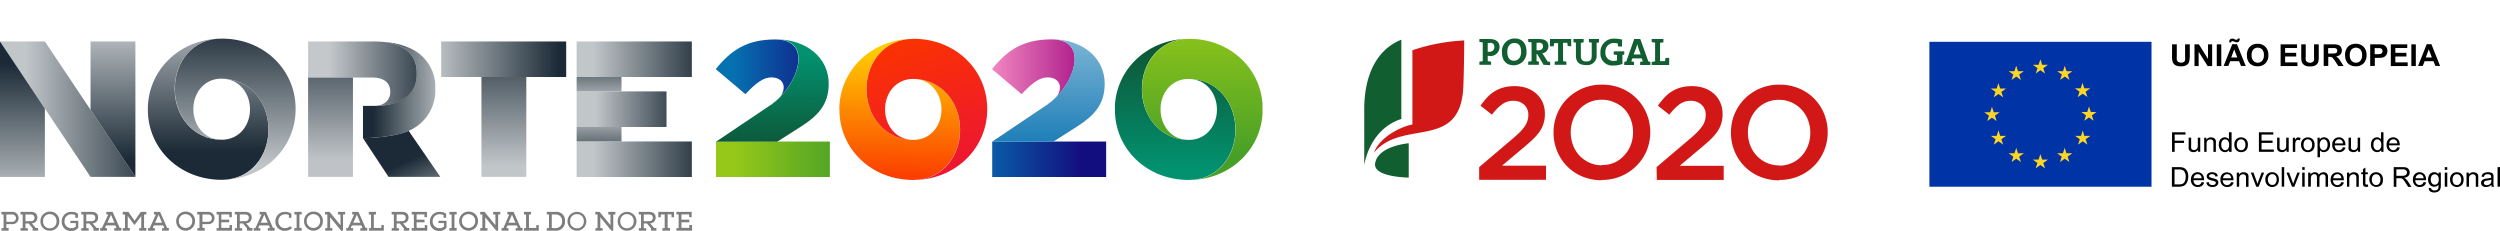 <svg xmlns="http://www.w3.org/2000/svg" xmlns:xlink="http://www.w3.org/1999/xlink" width="531.01" height="49.05" viewBox="0 0 531.01 49.05"><defs><style>.a{fill:none;}.b{fill:#0033a5;}.c{fill:#ffd625;}.d{fill-rule:evenodd;}.e{fill:#d21717;}.f{fill:#115f31;}.g{clip-path:url(#a);}.h{fill:url(#b);}.i{clip-path:url(#c);}.j{fill:url(#d);}.k{clip-path:url(#e);}.l{fill:url(#f);}.m{clip-path:url(#g);}.n{fill:url(#h);}.o{clip-path:url(#i);}.p{fill:url(#j);}.q{clip-path:url(#k);}.r{fill:url(#l);}.s{clip-path:url(#m);}.t{fill:url(#n);}.u{clip-path:url(#o);}.v{fill:url(#p);}.w{clip-path:url(#q);}.x{fill:url(#r);}.y{clip-path:url(#s);}.z{fill:url(#t);}.aa{clip-path:url(#u);}.ab{fill:url(#v);}.ac{clip-path:url(#w);}.ad{fill:url(#x);}.ae{clip-path:url(#y);}.af{fill:url(#z);}.ag{clip-path:url(#aa);}.ah{fill:url(#ab);}.ai{clip-path:url(#ac);}.aj{fill:url(#ad);}.ak{clip-path:url(#ae);}.al{fill:url(#af);}.am{clip-path:url(#ag);}.an{fill:url(#ah);}.ao{clip-path:url(#ai);}.ap{fill:url(#aj);}.aq{clip-path:url(#ak);}.ar{fill:url(#al);}.as{clip-path:url(#am);}.at{fill:url(#an);}.au{clip-path:url(#ao);}.av{fill:url(#ap);}.aw{clip-path:url(#aq);}.ax{fill:url(#ar);}.ay{clip-path:url(#as);}.az{fill:url(#at);}.ba{clip-path:url(#au);}.bb{fill:url(#av);}.bc{clip-path:url(#aw);}.bd{fill:url(#ax);}.be{clip-path:url(#ay);}.bf{fill:url(#az);}.bg{fill:#7d7d7d;}</style><clipPath id="a"><path class="a" d="M222.63,22.09A9.65,9.65,0,0,0,224,21a12.83,12.83,0,0,1-1.35,1.11m-11.94-7.43L217,20c2.38-2.54,3.9-3.56,5.54-3.56s2.59.9,2.59,2.13A3.38,3.38,0,0,1,224,21c4.73-4.48,6.82-12.64-.61-12.64-6,0-9.36,2.21-12.68,6.32"/></clipPath><linearGradient id="b" x1="1168.9" y1="-878.67" x2="1169.67" y2="-878.67" gradientTransform="matrix(25.7, 0, 0, -25.7, -29830.02, -22567.01)" gradientUnits="userSpaceOnUse"><stop offset="0" stop-color="#f288c1"/><stop offset="1" stop-color="#aa1788"/></linearGradient><clipPath id="c"><rect class="a" x="210.75" y="30.06" width="24.2" height="7.54"/></clipPath><linearGradient id="d" x1="1179.11" y1="-868.98" x2="1179.88" y2="-868.98" gradientTransform="matrix(31.35, 0, 0, -31.35, -36759.61, -27212.6)" gradientUnits="userSpaceOnUse"><stop offset="0" stop-color="#0671b0"/><stop offset="1" stop-color="#130e80"/></linearGradient><clipPath id="e"><path class="a" d="M222.63,22.09l-11.9,8,13,0,5.13-3.27c3.45-2.22,5.78-4.6,5.78-9v-.08c0-5.46-4.71-9.4-11.28-9.4,8.11,0,4.89,9.7-.74,13.75"/></clipPath><linearGradient id="f" x1="1189.72" y1="-787.26" x2="1190.49" y2="-787.26" gradientTransform="matrix(0, -37.73, -37.73, 0, -29479.66, 44923.91)" gradientUnits="userSpaceOnUse"><stop offset="0" stop-color="#0671b0"/><stop offset="1" stop-color="#83b8d7"/></linearGradient><clipPath id="g"><path class="a" d="M164,22.09A9.8,9.8,0,0,0,165.31,21,13.14,13.14,0,0,1,164,22.09M152,14.66,158.33,20c2.38-2.54,3.9-3.56,5.54-3.56s2.59.9,2.59,2.13A3.35,3.35,0,0,1,165.31,21c4.73-4.48,6.81-12.62-.62-12.62-6,0-9.36,2.21-12.68,6.32"/></clipPath><linearGradient id="h" x1="1173.11" y1="-875.31" x2="1173.89" y2="-875.31" gradientTransform="matrix(27.45, 0, 0, -27.45, -32046.23, -24011.23)" xlink:href="#d"/><clipPath id="i"><rect class="a" x="152.08" y="30.06" width="24.19" height="7.54"/></clipPath><linearGradient id="j" x1="1179.65" y1="-868.99" x2="1180.42" y2="-868.99" gradientTransform="matrix(31.35, 0, 0, -31.35, -36826.07, -27206.14)" gradientUnits="userSpaceOnUse"><stop offset="0" stop-color="#95c819"/><stop offset="1" stop-color="#479f27"/></linearGradient><clipPath id="k"><path class="a" d="M193.91,16.75h0ZM178.3,23.24v.08c0,8.33,6.78,14.9,15.64,14.9h.11c6,0,9.85-5,9.85-10.6v-.14c0-5.59-3.82-10.66-9.86-10.73,3.64.06,5.93,3.11,5.93,6.49v.08c0,3.36-2.29,6.39-5.94,6.4-6.1,0-10-5.1-10-10.73v-.13c0-5.45,3.64-10.39,9.47-10.59-8.62.24-15.23,6.79-15.23,15m15.61-15h0Z"/></clipPath><linearGradient id="l" x1="1261.97" y1="-864.04" x2="1262.74" y2="-864.04" gradientTransform="matrix(-37.63, 0, 0, 37.63, 47691.22, 32535.63)" gradientUnits="userSpaceOnUse"><stop offset="0" stop-color="#fc0"/><stop offset="1" stop-color="#fb3300"/></linearGradient><clipPath id="m"><path class="a" d="M193.94,38.22h0m.08-8.5h0m-.11-21.46c-6,0-9.85,5-9.85,10.6V19c0,5.6,3.82,10.66,9.86,10.73-3.64-.06-5.93-3.11-5.93-6.48v-.08c0-3.36,2.29-6.4,5.94-6.41,6.1,0,10,5.1,10,10.73v.14c0,5.45-3.64,10.38-9.46,10.59,8.62-.24,15.22-6.8,15.22-15v-.08c0-8.33-6.78-14.9-15.64-14.9Z"/></clipPath><linearGradient id="n" x1="1204.96" y1="-777.06" x2="1205.73" y2="-777.06" gradientTransform="matrix(0, -37.43, -37.43, 0, -28885.79, 45137.25)" gradientUnits="userSpaceOnUse"><stop offset="0" stop-color="#ee172f"/><stop offset="1" stop-color="#fb3300"/></linearGradient><clipPath id="o"><path class="a" d="M252.42,16.75h0Zm-15.61,6.49v.08c0,8.33,6.77,14.9,15.64,14.9h.11c6,0,9.84-5,9.84-10.6v-.14c0-5.59-3.81-10.65-9.84-10.73,3.62.06,5.92,3.11,5.92,6.49v.08c0,3.36-2.29,6.39-5.94,6.4-6.11,0-10-5.1-10-10.73v-.13c0-5.45,3.64-10.38,9.45-10.59-8.61.24-15.21,6.8-15.21,15m15.61-15h0Z"/></clipPath><linearGradient id="p" x1="1189.63" y1="-786.95" x2="1190.4" y2="-786.95" gradientTransform="matrix(0, -37.63, -37.63, 0, -29362.07, 44801.86)" gradientUnits="userSpaceOnUse"><stop offset="0" stop-color="#029270"/><stop offset="1" stop-color="#0e5031"/></linearGradient><clipPath id="q"><path class="a" d="M252.44,38.22h0m.09-8.5h0m-.11-21.46c-6,0-9.85,5-9.85,10.6V19c0,5.6,3.82,10.66,9.86,10.73-3.64,0-5.93-3.11-5.93-6.48v-.08c0-3.36,2.29-6.4,5.93-6.41,6.11,0,10,5.1,10,10.73v.14c0,5.44-3.63,10.37-9.44,10.59,8.61-.25,15.21-6.8,15.21-15v-.08c0-8.33-6.78-14.9-15.64-14.9Z"/></clipPath><linearGradient id="r" x1="1259.65" y1="-862.81" x2="1260.42" y2="-862.81" gradientTransform="matrix(0, 39.76, 39.76, 0, 34564.43, -50080.8)" xlink:href="#j"/><clipPath id="s"><path class="a" d="M164,22.09l-11.9,8,13,0,5.13-3.27c3.45-2.22,5.79-4.6,5.79-9v-.08c0-5.46-4.72-9.4-11.29-9.4,8.11,0,4.89,9.7-.74,13.75"/></clipPath><linearGradient id="t" x1="1272.31" y1="-877.25" x2="1273.08" y2="-877.25" gradientTransform="matrix(0, 28.47, 28.47, 0, 25141.83, -36210.96)" xlink:href="#p"/><clipPath id="u"><rect class="a" x="122.48" y="8.81" width="24.47" height="7.55"/></clipPath><linearGradient id="v" x1="1180.45" y1="-868.7" x2="1181.22" y2="-868.7" gradientTransform="matrix(31.71, 0, 0, -31.71, -37306.03, -27531.29)" gradientUnits="userSpaceOnUse"><stop offset="0" stop-color="#c1c6c9"/><stop offset="1" stop-color="#1b2a36"/></linearGradient><clipPath id="w"><rect class="a" x="93.7" y="8.81" width="26.56" height="7.55"/></clipPath><linearGradient id="x" x1="1184.24" y1="-865.34" x2="1185.01" y2="-865.34" gradientTransform="matrix(34.41, 0, 0, -34.41, -40657.19, -29764.61)" xlink:href="#v"/><clipPath id="y"><rect class="a" x="122.48" y="19.42" width="19.09" height="7.55"/></clipPath><linearGradient id="z" x1="1167.75" y1="-880.63" x2="1168.53" y2="-880.63" gradientTransform="matrix(24.74, 0, 0, -24.74, -28763.47, -21760.42)" xlink:href="#v"/><clipPath id="aa"><path class="a" d="M88.52,15.5v.19c0,4.31-3.39,6.8-9,6.8H77.1v6.86s6.32-.06,9.7-1.56A9.3,9.3,0,0,0,92.47,19v-.08a9,9,0,0,0-2.63-6.82c-1.83-1.83-4.68-3-9-3.26,4.71.32,7.69,2.51,7.69,6.66m-9-6.69c.46,0,.91,0,1.34,0q-.58,0-1.2,0Z"/></clipPath><linearGradient id="ab" x1="1154.43" y1="-893.97" x2="1155.2" y2="-893.97" gradientTransform="matrix(19.91, 0, 0, -19.91, -22905.43, -17778.2)" gradientUnits="userSpaceOnUse"><stop offset="0" stop-color="#1b2a36"/><stop offset="1" stop-color="#c1c6c9"/></linearGradient><clipPath id="ac"><path class="a" d="M77.1,29.35l5.43,8.22h11L86.8,27.79c-3.38,1.5-9.7,1.56-9.7,1.56"/></clipPath><linearGradient id="ad" x1="1260.15" y1="-926.49" x2="1260.92" y2="-926.49" gradientTransform="matrix(0, 18.41, 18.41, 0, 17137.37, -23165.02)" xlink:href="#ab"/><clipPath id="ae"><polygon class="a" points="0 8.81 19.23 37.57 28.76 37.57 9.53 8.81 0 8.81"/></clipPath><linearGradient id="af" x1="1188.14" y1="-862.23" x2="1188.91" y2="-862.23" gradientTransform="matrix(37.27, 0, 0, -37.27, -44276.76, -32108.4)" xlink:href="#v"/><clipPath id="ag"><path class="a" d="M47,16.7h0ZM31.4,23.19v.08c0,8.34,6.78,14.92,15.66,14.92h.1c6.06,0,9.86-5,9.86-10.61v-.14c0-5.6-3.81-10.66-9.86-10.74,3.64.06,5.94,3.11,5.94,6.49v.08c0,3.37-2.3,6.41-6,6.41-6.11,0-10-5.1-10-10.74V18.8c0-5.45,3.64-10.37,9.45-10.59C38,8.46,31.4,15,31.4,23.19M47,8.2h0Z"/></clipPath><linearGradient id="ah" x1="1189.66" y1="-788.6" x2="1190.44" y2="-788.6" gradientTransform="matrix(0, -37.67, -37.67, 0, -29658.32, 44846.47)" gradientUnits="userSpaceOnUse"><stop offset="0" stop-color="#1b2a36"/><stop offset="1" stop-color="#bfc3c7"/></linearGradient><clipPath id="ai"><path class="a" d="M47.06,38.19h0m.08-8.51h0M47,8.2c-6.05,0-9.86,5-9.86,10.6v.14c0,5.61,3.82,10.68,9.87,10.74-3.64-.05-5.94-3.11-5.94-6.49v-.08c0-3.36,2.3-6.4,5.94-6.41,6.12,0,10,5.1,10,10.74v.14C57,33,53.38,38,47.54,38.18c8.64-.24,15.25-6.8,15.25-15v-.08C62.79,14.77,56,8.2,47.14,8.2Z"/></clipPath><linearGradient id="aj" x1="1259.62" y1="-861.25" x2="1260.39" y2="-861.25" gradientTransform="matrix(0, 39.8, 39.8, 0, 34330.08, -50128.05)" xlink:href="#ab"/><clipPath id="ak"><path class="a" d="M65.44,8.81v7.66h13.8c2.22,0,3.66,1.1,3.66,3v.08c0,1.77-1.4,3-3.7,3h.33c5.6,0,9-2.49,9-6.8V15.5c0-4.5-3.5-6.69-8.89-6.69Z"/></clipPath><linearGradient id="al" x1="1272.94" y1="-780.55" x2="1273.71" y2="-780.55" gradientTransform="matrix(-29.9, 0, 0, 29.9, 38153.59, 23355.98)" gradientUnits="userSpaceOnUse"><stop offset="0" stop-color="#1b2a36"/><stop offset="1" stop-color="#c4c8cb"/></linearGradient><clipPath id="am"><rect class="a" x="122.48" y="30.05" width="24.47" height="7.55"/></clipPath><linearGradient id="an" x1="1180.45" y1="-868.5" x2="1181.22" y2="-868.5" gradientTransform="matrix(31.71, 0, 0, -31.71, -37306.03, -27503.76)" xlink:href="#v"/><clipPath id="ao"><polygon class="a" points="0 8.82 0 37.58 9.53 37.58 9.53 23.07 0.01 8.82 0 8.82"/></clipPath><linearGradient id="ap" x1="1262.8" y1="-864.19" x2="1263.58" y2="-864.19" gradientTransform="matrix(0, 36.4, 36.4, 0, 31458.39, -45952.61)" xlink:href="#ab"/><clipPath id="aq"><polygon class="a" points="19.23 8.81 19.23 23.32 28.76 37.57 28.76 8.81 19.23 8.81"/></clipPath><linearGradient id="ar" x1="1262.39" y1="-863.91" x2="1263.16" y2="-863.91" gradientTransform="matrix(0, 36.81, 36.81, 0, 31826.74, -46463.08)" xlink:href="#v"/><clipPath id="as"><rect class="a" x="65.44" y="16.47" width="9.53" height="21.1"/></clipPath><linearGradient id="at" x1="1262.35" y1="-864.25" x2="1263.13" y2="-864.25" gradientTransform="matrix(0, 36.84, 36.84, 0, 31911.63, -46499.74)" xlink:href="#ah"/><clipPath id="au"><rect class="a" x="102.26" y="16.36" width="9.53" height="21.21"/></clipPath><linearGradient id="av" x1="1262.17" y1="-864.35" x2="1262.94" y2="-864.35" gradientTransform="matrix(0, 37.03, 37.03, 0, 32115.33, -46731.37)" xlink:href="#ab"/><clipPath id="aw"><rect class="a" x="122.48" y="16.36" width="9.53" height="3.06"/></clipPath><linearGradient id="ax" x1="1274.74" y1="-877.83" x2="1275.51" y2="-877.83" gradientTransform="matrix(0, 27.53, 27.53, 0, 24297.41, -35082.38)" gradientUnits="userSpaceOnUse"><stop offset="0" stop-color="#1b2a36"/><stop offset="0.01" stop-color="#1b2a36"/><stop offset="0.5" stop-color="#c1c6c9"/><stop offset="1" stop-color="#1b2a36"/></linearGradient><clipPath id="ay"><rect class="a" x="122.48" y="26.98" width="9.53" height="3.06"/></clipPath><linearGradient id="az" x1="1176.4" y1="-773.98" x2="1177.17" y2="-773.98" gradientTransform="matrix(0, -27.53, -27.53, 0, -21183.55, 32421.11)" xlink:href="#ax"/></defs><title>norte2020</title><rect class="b" x="409.81" y="8.88" width="47.18" height="30.78"/><path class="c" d="M441.32,20.62l.38-1.15-1-.71h1.25l.38-1.17.38,1.17H444l-1,.71.38,1.15-1-.71Zm4,3.17-1,.72.38,1.15-1-.72-1,.72.38-1.15-1-.72h1.25l.38-1.17.38,1.16Zm-2.62,5.07H444l-1,.71.38,1.15-1-.71-1,.71.38-1.15-1-.71h1.25l.38-1.17Zm-3.78,3.7h1.25l-1,.71.38,1.15-1-.71-1,.71.38-1.15-1-.71h1.24l.38-1.17Zm-5.14,1.34H435l-1,.71.38,1.15-1-.72-1,.72.38-1.15-1-.71H433l.38-1.17Zm-5.15-1.34h1.25l-1,.71.38,1.15-1-.71-1,.71.37-1.15-1-.71h1.25l.38-1.17Zm-3.78-3.7h1.25l-1,.71.38,1.15-1-.71-1,.71.38-1.15-1-.71h1.24l.38-1.17ZM423.09,25l-1,.71.38-1.15-1-.71h1.25l.38-1.17.38,1.17h1.25l-1,.71.37,1.15Zm1.38-7.35.38,1.16h1.25l-1,.71.38,1.15-1-.71-1,.71.38-1.15-1-.71h1.24Zm2.78-.67.38-1.15-1-.71h1.24l.38-1.17.38,1.17h1.25l-1,.71.38,1.15-1-.71Zm5.15-1.36.38-1.15-1-.71H433l.39-1.16.38,1.16H435l-1,.71.38,1.15-1-.71Zm6.16-1.67.38,1.17h1.25l-1,.71.38,1.15-1-.71-1,.71.38-1.15-1-.71h1.25Z"/><path class="d" d="M461.88,39.17h.91a2.2,2.2,0,0,0,.65-.08.92.92,0,0,0,.38-.21,1.2,1.2,0,0,0,.31-.53,2.36,2.36,0,0,0,.12-.8,1.93,1.93,0,0,0-.22-1,1,1,0,0,0-.53-.47,2.16,2.16,0,0,0-.73-.09h-.89Zm-.56.49V35.5h1.46a3.68,3.68,0,0,1,.76.06,1.56,1.56,0,0,1,.62.3,1.73,1.73,0,0,1,.5.71,3,3,0,0,1,0,1.83,1.86,1.86,0,0,1-.29.6,1.37,1.37,0,0,1-.38.38,1.47,1.47,0,0,1-.51.2,2.76,2.76,0,0,1-.68.08Z"/><path class="d" d="M465.93,37.86h1.71a1,1,0,0,0-.2-.57.81.81,0,0,0-.64-.29.85.85,0,0,0-.6.23A1,1,0,0,0,465.93,37.86Zm1.71.82.53.07a1.26,1.26,0,0,1-.47.72,1.49,1.49,0,0,1-.87.25,1.42,1.42,0,0,1-1.07-.41,1.57,1.57,0,0,1-.4-1.13,1.67,1.67,0,0,1,.4-1.18,1.37,1.37,0,0,1,1-.42,1.33,1.33,0,0,1,1,.41,1.61,1.61,0,0,1,.39,1.16v.13H465.9a1.16,1.16,0,0,0,.28.76.91.91,0,0,0,.65.26.76.76,0,0,0,.48-.15A.9.9,0,0,0,467.64,38.68Z"/><path class="d" d="M468.63,38.76l.52-.08a.63.63,0,0,0,.24.46.82.82,0,0,0,.55.16.89.89,0,0,0,.54-.14.45.45,0,0,0,.17-.34.31.31,0,0,0-.16-.27,2.68,2.68,0,0,0-.53-.17,4.37,4.37,0,0,1-.79-.25.73.73,0,0,1-.34-.28.8.8,0,0,1-.11-.4.82.82,0,0,1,.09-.38.86.86,0,0,1,.26-.28,1,1,0,0,1,.33-.15,1.63,1.63,0,0,1,.45-.06,2,2,0,0,1,.63.1.91.91,0,0,1,.41.28,1.28,1.28,0,0,1,.18.47l-.51.07a.59.59,0,0,0-.2-.37.75.75,0,0,0-.47-.13.89.89,0,0,0-.52.12.32.32,0,0,0-.15.27.27.27,0,0,0,.07.18.4.4,0,0,0,.19.13l.46.13a6.84,6.84,0,0,1,.77.24.68.68,0,0,1,.47.7.85.85,0,0,1-.15.48,1,1,0,0,1-.44.35,1.64,1.64,0,0,1-.65.12,1.47,1.47,0,0,1-.91-.24A1.17,1.17,0,0,1,468.63,38.76Z"/><path class="d" d="M472.19,37.86h1.71a1,1,0,0,0-.19-.57.83.83,0,0,0-.65-.29.86.86,0,0,0-.6.23A1,1,0,0,0,472.19,37.86Zm1.71.82.54.07a1.31,1.31,0,0,1-.47.72,1.5,1.5,0,0,1-.88.25,1.44,1.44,0,0,1-1.07-.41,1.57,1.57,0,0,1-.39-1.13A1.62,1.62,0,0,1,472,37a1.46,1.46,0,0,1,2,0,1.61,1.61,0,0,1,.39,1.16.72.72,0,0,1,0,.13h-2.29a1.17,1.17,0,0,0,.29.76.87.87,0,0,0,.64.26.81.81,0,0,0,.49-.15A1,1,0,0,0,473.9,38.68Z"/><path class="d" d="M475.1,39.66v-3h.47v.42a1.12,1.12,0,0,1,1-.49,1.25,1.25,0,0,1,.51.1.79.79,0,0,1,.35.26,1,1,0,0,1,.16.37,2.83,2.83,0,0,1,0,.5v1.85h-.53V37.83a1.37,1.37,0,0,0-.06-.47.56.56,0,0,0-.21-.25.69.69,0,0,0-.36-.09.86.86,0,0,0-.58.21,1,1,0,0,0-.24.78v1.65Z"/><path class="d" d="M479.24,39.66l-1.16-3h.56l.66,1.8c.07.19.13.4.19.6l.2-.57.68-1.83h.54l-1.17,3Z"/><path class="d" d="M481.7,38.15A1.29,1.29,0,0,0,482,39a.83.83,0,0,0,.65.28.81.81,0,0,0,.65-.29,1.27,1.27,0,0,0,.26-.87,1.23,1.23,0,0,0-.26-.85.85.85,0,0,0-.65-.28.83.83,0,0,0-.65.28A1.26,1.26,0,0,0,481.7,38.15Zm-.53,0a1.52,1.52,0,0,1,.47-1.23,1.44,1.44,0,0,1,1-.34,1.42,1.42,0,0,1,1,.41,1.51,1.51,0,0,1,.4,1.12,1.93,1.93,0,0,1-.18.91,1.3,1.3,0,0,1-.52.52,1.53,1.53,0,0,1-.74.18,1.42,1.42,0,0,1-1-.4A1.58,1.58,0,0,1,481.17,38.15Z"/><rect x="484.65" y="35.5" width="0.52" height="4.15"/><path class="d" d="M486.83,39.66l-1.17-3h.56l.66,1.8c.07.19.14.4.2.6,0-.15.11-.34.19-.57l.69-1.83h.53l-1.16,3Z"/><path class="d" d="M489,39.66v-3h.52v3Zm0-3.58V35.5h.52v.58Z"/><path class="d" d="M490.27,39.66v-3h.47v.42a1,1,0,0,1,.38-.35,1.1,1.1,0,0,1,.55-.14,1.08,1.08,0,0,1,.56.14.74.74,0,0,1,.3.39,1.14,1.14,0,0,1,1-.53.92.92,0,0,1,.7.25,1,1,0,0,1,.25.76v2.07h-.52v-1.9a1.51,1.51,0,0,0-.05-.44.5.5,0,0,0-.19-.22.59.59,0,0,0-.31-.08.73.73,0,0,0-.54.21.94.94,0,0,0-.21.68v1.75h-.53v-2a.92.92,0,0,0-.12-.51.51.51,0,0,0-.42-.17.75.75,0,0,0-.41.12.64.64,0,0,0-.27.33,2,2,0,0,0-.08.63v1.56Z"/><path class="d" d="M495.6,37.86h1.72a1.07,1.07,0,0,0-.2-.57.82.82,0,0,0-.64-.29.89.89,0,0,0-.61.23A1,1,0,0,0,495.6,37.86Zm1.71.82.54.07a1.26,1.26,0,0,1-.47.72,1.5,1.5,0,0,1-.88.25,1.44,1.44,0,0,1-1.07-.41,1.57,1.57,0,0,1-.39-1.13,1.62,1.62,0,0,1,.4-1.18,1.46,1.46,0,0,1,2,0,1.61,1.61,0,0,1,.39,1.16v.13h-2.3a1.17,1.17,0,0,0,.29.76.88.88,0,0,0,.64.26.79.79,0,0,0,.49-.15A.89.89,0,0,0,497.31,38.68Z"/><path class="d" d="M498.51,39.66v-3H499v.42a1.14,1.14,0,0,1,1-.49,1.25,1.25,0,0,1,.51.1.79.79,0,0,1,.35.26,1,1,0,0,1,.16.37,2.83,2.83,0,0,1,0,.5v1.85h-.52V37.83a1.37,1.37,0,0,0-.06-.47.58.58,0,0,0-.22-.25.69.69,0,0,0-.36-.09.84.84,0,0,0-.57.21A1,1,0,0,0,499,38v1.65Z"/><path class="d" d="M502.94,39.2l.08.45a2.08,2.08,0,0,1-.4.05.9.9,0,0,1-.44-.09.51.51,0,0,1-.21-.23,1.62,1.62,0,0,1-.07-.61V37h-.38v-.39h.38V35.9l.52-.3v1h.52V37h-.52V38.8a.78.78,0,0,0,0,.28.18.18,0,0,0,.09.1.3.3,0,0,0,.18,0Z"/><path class="d" d="M503.79,38.15a1.29,1.29,0,0,0,.26.87.83.83,0,0,0,.65.28.81.81,0,0,0,.65-.29,1.27,1.27,0,0,0,.26-.87,1.23,1.23,0,0,0-.26-.85.89.89,0,0,0-1.3,0A1.26,1.26,0,0,0,503.79,38.15Zm-.53,0a1.49,1.49,0,0,1,.48-1.23,1.52,1.52,0,0,1,2,.07,1.51,1.51,0,0,1,.4,1.12A1.93,1.93,0,0,1,506,39a1.34,1.34,0,0,1-.51.52,1.6,1.6,0,0,1-.75.18,1.42,1.42,0,0,1-1-.4A1.58,1.58,0,0,1,503.26,38.15Z"/><path class="d" d="M509,37.34h1.21a1.93,1.93,0,0,0,.6-.08.62.62,0,0,0,.32-.25.65.65,0,0,0,.12-.37.64.64,0,0,0-.22-.49,1,1,0,0,0-.69-.19H509Zm-.56,2.32V35.5h1.88a2.68,2.68,0,0,1,.86.11,1,1,0,0,1,.47.4,1.16,1.16,0,0,1,.18.63,1,1,0,0,1-.29.74,1.5,1.5,0,0,1-.91.38A1.44,1.44,0,0,1,511,38a2.88,2.88,0,0,1,.47.55l.73,1.14h-.7l-.56-.87c-.17-.25-.3-.44-.41-.57a1.22,1.22,0,0,0-.28-.28,1,1,0,0,0-.26-.11l-.31,0H509v1.85Z"/><path class="d" d="M513.08,37.86h1.71a1,1,0,0,0-.2-.57A.81.81,0,0,0,514,37a.85.85,0,0,0-.6.23A.87.87,0,0,0,513.08,37.86Zm1.7.82.54.07a1.26,1.26,0,0,1-.47.72,1.5,1.5,0,0,1-.88.25,1.4,1.4,0,0,1-1.06-.41,1.53,1.53,0,0,1-.4-1.13,1.62,1.62,0,0,1,.4-1.18,1.36,1.36,0,0,1,1-.42,1.35,1.35,0,0,1,1,.41,1.61,1.61,0,0,1,.39,1.16v.13h-2.29a1.11,1.11,0,0,0,.28.76.88.88,0,0,0,.64.26.79.79,0,0,0,.49-.15A.89.89,0,0,0,514.78,38.68Z"/><path class="d" d="M516.31,38.1a1.28,1.28,0,0,0,.25.86.8.8,0,0,0,1.2,0,1.24,1.24,0,0,0,.24-.84,1.18,1.18,0,0,0-.25-.83.78.78,0,0,0-1.19,0A1.22,1.22,0,0,0,516.31,38.1Zm-.42,1.81.5.06a.46.46,0,0,0,.18.34.9.9,0,0,0,.53.14,1,1,0,0,0,.56-.14.72.72,0,0,0,.27-.4,4.3,4.3,0,0,0,0-.65,1.1,1.1,0,0,1-.85.4,1.17,1.17,0,0,1-1-.45,1.72,1.72,0,0,1-.35-1.07,1.91,1.91,0,0,1,.16-.8,1.22,1.22,0,0,1,1.17-.76,1.11,1.11,0,0,1,.9.44v-.37h.48v2.6a2.34,2.34,0,0,1-.15,1,1,1,0,0,1-.46.46,1.55,1.55,0,0,1-.78.17,1.53,1.53,0,0,1-.89-.24A.8.8,0,0,1,515.89,39.91Z"/><path class="d" d="M519.28,39.66v-3h.53v3Zm0-3.58V35.5h.53v.58Z"/><path class="d" d="M520.94,38.15a1.29,1.29,0,0,0,.26.87.83.83,0,0,0,.65.28.81.81,0,0,0,.65-.29,1.27,1.27,0,0,0,.26-.87,1.23,1.23,0,0,0-.26-.85.85.85,0,0,0-.65-.28.83.83,0,0,0-.65.28A1.26,1.26,0,0,0,520.94,38.15Zm-.53,0a1.52,1.52,0,0,1,.47-1.23,1.44,1.44,0,0,1,1-.34,1.42,1.42,0,0,1,1,.41,1.51,1.51,0,0,1,.4,1.12,1.93,1.93,0,0,1-.18.91,1.3,1.3,0,0,1-.52.52,1.53,1.53,0,0,1-.74.18,1.42,1.42,0,0,1-1-.4A1.58,1.58,0,0,1,520.41,38.15Z"/><path class="d" d="M523.9,39.66v-3h.47v.42a1.14,1.14,0,0,1,1-.49,1.19,1.19,0,0,1,.51.1.74.74,0,0,1,.35.26.89.89,0,0,1,.16.37,2.83,2.83,0,0,1,0,.5v1.85h-.52V37.83a1.37,1.37,0,0,0-.06-.47.52.52,0,0,0-.22-.25.69.69,0,0,0-.36-.09.84.84,0,0,0-.57.21,1,1,0,0,0-.24.78v1.65Z"/><path class="d" d="M529.17,38.15a4.06,4.06,0,0,1-.85.19,1.91,1.91,0,0,0-.46.1.42.42,0,0,0-.2.17.41.41,0,0,0-.08.24.44.44,0,0,0,.16.33.7.7,0,0,0,.46.14,1.05,1.05,0,0,0,.54-.13.79.79,0,0,0,.35-.35,1.29,1.29,0,0,0,.08-.51Zm0,1.13a2.11,2.11,0,0,1-.55.34,1.61,1.61,0,0,1-.58.1,1.14,1.14,0,0,1-.78-.24.8.8,0,0,1-.27-.62.77.77,0,0,1,.1-.4.84.84,0,0,1,.27-.29,1.19,1.19,0,0,1,.38-.17,3.74,3.74,0,0,1,.46-.08,4.9,4.9,0,0,0,.93-.17v-.13a.54.54,0,0,0-.15-.44.85.85,0,0,0-.59-.17.94.94,0,0,0-.54.12.76.76,0,0,0-.26.45l-.51-.07a1.24,1.24,0,0,1,.22-.52,1.06,1.06,0,0,1,.47-.3,2.1,2.1,0,0,1,.7-.11,1.93,1.93,0,0,1,.64.09.9.9,0,0,1,.36.23.76.76,0,0,1,.16.35,2.44,2.44,0,0,1,0,.47v.67a7.7,7.7,0,0,0,0,.9,1.26,1.26,0,0,0,.13.37h-.55A1.41,1.41,0,0,1,529.21,39.28Z"/><rect x="530.49" y="35.5" width="0.52" height="4.15"/><polygon class="d" points="461.35 32.25 461.35 28.1 464.21 28.1 464.21 28.58 461.91 28.58 461.91 29.88 463.9 29.88 463.9 30.36 461.91 30.36 461.91 32.25 461.35 32.25"/><path class="d" d="M466.89,32.25V31.8a1.14,1.14,0,0,1-1,.51,1.18,1.18,0,0,1-.5-.1.75.75,0,0,1-.35-.26.83.83,0,0,1-.16-.37,2.51,2.51,0,0,1,0-.48V29.24h.53V30.9a3.06,3.06,0,0,0,0,.54.51.51,0,0,0,.21.32.67.67,0,0,0,.39.11.88.88,0,0,0,.44-.12.67.67,0,0,0,.29-.31,1.82,1.82,0,0,0,.08-.59V29.24h.52v3Z"/><path class="d" d="M468.18,32.25v-3h.46v.43a1.13,1.13,0,0,1,1-.5,1.36,1.36,0,0,1,.51.1.81.81,0,0,1,.35.26.88.88,0,0,1,.16.38,2.62,2.62,0,0,1,0,.49v1.85h-.52V30.42a1.41,1.41,0,0,0-.06-.47.46.46,0,0,0-.22-.24.69.69,0,0,0-.36-.09.83.83,0,0,0-.57.2,1,1,0,0,0-.24.79v1.64Z"/><path class="d" d="M471.81,30.75a1.32,1.32,0,0,0,.25.86.78.78,0,0,0,.59.29.77.77,0,0,0,.59-.28,1.28,1.28,0,0,0,.23-.83,1.38,1.38,0,0,0-.24-.9.73.73,0,0,0-.6-.29.71.71,0,0,0-.58.28A1.29,1.29,0,0,0,471.81,30.75Zm1.65,1.5v-.38a1,1,0,0,1-.86.44,1.15,1.15,0,0,1-.67-.2,1.23,1.23,0,0,1-.48-.55,1.89,1.89,0,0,1-.17-.81,2.18,2.18,0,0,1,.15-.82,1.22,1.22,0,0,1,1.15-.76,1,1,0,0,1,.49.12,1.07,1.07,0,0,1,.36.3V28.1H474v4.15Z"/><path class="d" d="M475.11,30.75a1.26,1.26,0,0,0,.26.86.86.86,0,0,0,.65.29.84.84,0,0,0,.65-.29,1.3,1.3,0,0,0,.26-.88,1.22,1.22,0,0,0-.26-.84.81.81,0,0,0-.65-.29.85.85,0,0,0-.65.28A1.27,1.27,0,0,0,475.11,30.75Zm-.53,0a1.52,1.52,0,0,1,.48-1.23,1.44,1.44,0,0,1,1-.34,1.4,1.4,0,0,1,1,.41,1.51,1.51,0,0,1,.4,1.12,1.91,1.91,0,0,1-.18.91,1.22,1.22,0,0,1-.51.52,1.6,1.6,0,0,1-.75.18,1.39,1.39,0,0,1-1-.4A1.58,1.58,0,0,1,474.58,30.74Z"/><polygon class="d" points="479.8 32.25 479.8 28.1 482.86 28.1 482.86 28.58 480.36 28.58 480.36 29.86 482.7 29.86 482.7 30.35 480.36 30.35 480.36 31.76 482.96 31.76 482.96 32.25 479.8 32.25"/><path class="d" d="M485.68,32.25V31.8a1.14,1.14,0,0,1-1,.51,1.18,1.18,0,0,1-.5-.1.75.75,0,0,1-.35-.26.83.83,0,0,1-.16-.37,2.72,2.72,0,0,1,0-.48V29.24h.52V30.9a3.06,3.06,0,0,0,0,.54.51.51,0,0,0,.21.32.67.67,0,0,0,.39.11.86.86,0,0,0,.44-.12.62.62,0,0,0,.29-.31,1.58,1.58,0,0,0,.08-.59V29.24h.53v3Z"/><path class="d" d="M487,32.25v-3h.47v.46a1.32,1.32,0,0,1,.33-.42.6.6,0,0,1,.34-.11,1,1,0,0,1,.53.17l-.18.47a.82.82,0,0,0-.38-.11.57.57,0,0,0-.31.1.56.56,0,0,0-.19.28,1.89,1.89,0,0,0-.09.6v1.57Z"/><path class="d" d="M489.29,30.75a1.26,1.26,0,0,0,.25.86.86.86,0,0,0,.65.29.84.84,0,0,0,.65-.29,1.3,1.3,0,0,0,.26-.88,1.22,1.22,0,0,0-.26-.84.81.81,0,0,0-.65-.29.85.85,0,0,0-.65.28A1.27,1.27,0,0,0,489.29,30.75Zm-.54,0a1.52,1.52,0,0,1,.48-1.23,1.44,1.44,0,0,1,1-.34,1.4,1.4,0,0,1,1,.41,1.51,1.51,0,0,1,.4,1.12,2,2,0,0,1-.17.91,1.3,1.3,0,0,1-.52.52,1.6,1.6,0,0,1-.75.18,1.39,1.39,0,0,1-1-.4A1.62,1.62,0,0,1,488.75,30.74Z"/><path class="d" d="M492.72,30.76a1.3,1.3,0,0,0,.24.86.77.77,0,0,0,.58.28.79.79,0,0,0,.6-.29,1.37,1.37,0,0,0,.24-.89,1.32,1.32,0,0,0-.24-.86.72.72,0,0,0-.57-.28.75.75,0,0,0-.59.3A1.34,1.34,0,0,0,492.72,30.76Zm-.47,2.64V29.24h.47v.39a1.21,1.21,0,0,1,.38-.34,1,1,0,0,1,.51-.12,1.25,1.25,0,0,1,.7.2,1.2,1.2,0,0,1,.45.56,2,2,0,0,1,.16.79,2,2,0,0,1-.17.83,1.26,1.26,0,0,1-1.17.76,1,1,0,0,1-.47-.1,1.19,1.19,0,0,1-.34-.28V33.4Z"/><path class="d" d="M495.94,30.46h1.71a1,1,0,0,0-.19-.57.86.86,0,0,0-1.25-.06A.92.92,0,0,0,495.94,30.46Zm1.71.81.54.07a1.31,1.31,0,0,1-.47.72,1.45,1.45,0,0,1-.88.25,1.42,1.42,0,0,1-1.07-.4,1.58,1.58,0,0,1-.39-1.14,1.62,1.62,0,0,1,.4-1.18,1.35,1.35,0,0,1,1-.42,1.33,1.33,0,0,1,1,.41,1.63,1.63,0,0,1,.39,1.16v.13h-2.29a1.15,1.15,0,0,0,.29.76.84.84,0,0,0,.64.27.81.81,0,0,0,.49-.15A1,1,0,0,0,497.65,31.27Z"/><path class="d" d="M500.86,32.25V31.8a1.13,1.13,0,0,1-1,.51,1.21,1.21,0,0,1-.5-.1A.81.81,0,0,1,499,32a.83.83,0,0,1-.16-.37,2.72,2.72,0,0,1,0-.48V29.24h.52V30.9a3.06,3.06,0,0,0,0,.54.51.51,0,0,0,.21.32.69.69,0,0,0,.39.11.86.86,0,0,0,.44-.12.62.62,0,0,0,.29-.31,1.55,1.55,0,0,0,.09-.59V29.24h.52v3Z"/><path class="d" d="M504.13,30.75a1.26,1.26,0,0,0,.25.86.77.77,0,0,0,.59.29.75.75,0,0,0,.58-.28,1.23,1.23,0,0,0,.24-.83,1.38,1.38,0,0,0-.24-.9.76.76,0,0,0-.6-.29.73.73,0,0,0-.59.28A1.35,1.35,0,0,0,504.13,30.75Zm1.65,1.5v-.38a1,1,0,0,1-.86.44,1.18,1.18,0,0,1-.68-.2,1.27,1.27,0,0,1-.47-.55,1.75,1.75,0,0,1-.17-.81,2.18,2.18,0,0,1,.15-.82,1.22,1.22,0,0,1,.46-.56,1.24,1.24,0,0,1,.69-.2,1,1,0,0,1,.49.12,1.14,1.14,0,0,1,.35.3V28.1h.52v4.15Z"/><path class="d" d="M507.48,30.46h1.72a1,1,0,0,0-.2-.57.79.79,0,0,0-.64-.3.85.85,0,0,0-.61.24A.92.92,0,0,0,507.48,30.46Zm1.71.81.54.07a1.26,1.26,0,0,1-.47.72,1.65,1.65,0,0,1-1.95-.15,1.58,1.58,0,0,1-.39-1.14,1.62,1.62,0,0,1,.4-1.18,1.36,1.36,0,0,1,1-.42,1.35,1.35,0,0,1,1,.41,1.63,1.63,0,0,1,.39,1.16v.13h-2.3a1.15,1.15,0,0,0,.29.76.85.85,0,0,0,.64.27.79.79,0,0,0,.49-.15A1,1,0,0,0,509.19,31.27Z"/><path class="d" d="M461.36,9.42h1v2.5a6.05,6.05,0,0,0,0,.77.73.73,0,0,0,.29.45,1.17,1.17,0,0,0,1.23,0,.65.65,0,0,0,.24-.39,5,5,0,0,0,0-.79V9.42h1v2.42A6.2,6.2,0,0,1,465,13a1.26,1.26,0,0,1-.28.58,1.34,1.34,0,0,1-.56.37,2.3,2.3,0,0,1-.9.14,2.67,2.67,0,0,1-1-.15,1.35,1.35,0,0,1-.55-.4,1.26,1.26,0,0,1-.27-.51,5.62,5.62,0,0,1-.09-1.17Z"/><polygon class="d" points="466.12 14.03 466.12 9.42 467.05 9.42 468.99 12.51 468.99 9.42 469.87 9.42 469.87 14.03 468.91 14.03 467 11 467 14.03 466.12 14.03"/><rect x="470.85" y="9.42" width="0.96" height="4.61"/><path class="d" d="M473.91,9h-.41a.45.45,0,0,1,0-.11.73.73,0,0,1,.17-.51.54.54,0,0,1,.42-.17.75.75,0,0,1,.21,0,2.43,2.43,0,0,1,.35.13,1.06,1.06,0,0,0,.4.12.24.24,0,0,0,.17-.07.29.29,0,0,0,.09-.21h.42a1,1,0,0,1-.16.61.52.52,0,0,1-.41.19l-.22,0-.37-.14a1.48,1.48,0,0,0-.43-.11.21.21,0,0,0-.16.06A.29.29,0,0,0,473.91,9Zm1.3,3.2-.66-1.71-.63,1.71ZM477,14h-1l-.41-1h-1.89l-.39,1h-1l1.83-4.61h1Z"/><path class="d" d="M478.25,11.72a1.7,1.7,0,0,0,.37,1.19,1.28,1.28,0,0,0,1.88,0,1.74,1.74,0,0,0,.36-1.2,1.71,1.71,0,0,0-.35-1.19,1.34,1.34,0,0,0-1.9,0A1.71,1.71,0,0,0,478.25,11.72Zm-1,0a2.93,2.93,0,0,1,.21-1.18,2.35,2.35,0,0,1,.44-.64,2,2,0,0,1,.61-.41,2.54,2.54,0,0,1,1-.19,2.22,2.22,0,0,1,1.67.64,2.38,2.38,0,0,1,.63,1.76,2.36,2.36,0,0,1-.63,1.75,2.21,2.21,0,0,1-1.66.63,2.26,2.26,0,0,1-1.67-.62A2.39,2.39,0,0,1,477.27,11.75Z"/><polygon class="d" points="484.41 14.03 484.41 9.42 487.9 9.42 487.9 10.2 485.37 10.2 485.37 11.22 487.72 11.22 487.72 12 485.37 12 485.37 13.25 487.99 13.25 487.99 14.03 484.41 14.03"/><path class="d" d="M488.8,9.42h.95v2.5a4.21,4.21,0,0,0,0,.77.69.69,0,0,0,.29.45,1,1,0,0,0,.62.18.91.91,0,0,0,.6-.17.62.62,0,0,0,.25-.39,5,5,0,0,0,0-.79V9.42h1v2.42a6.43,6.43,0,0,1-.07,1.18,1.27,1.27,0,0,1-.29.58,1.3,1.3,0,0,1-.55.37,2.3,2.3,0,0,1-.9.14,2.67,2.67,0,0,1-1-.15,1.29,1.29,0,0,1-.55-.4,1.15,1.15,0,0,1-.27-.51,5.62,5.62,0,0,1-.09-1.17Z"/><path class="d" d="M494.51,11.37h.71a3.47,3.47,0,0,0,.85-.06.53.53,0,0,0,.27-.19.65.65,0,0,0,.1-.35.58.58,0,0,0-.13-.38.68.68,0,0,0-.36-.18h-1.44ZM493.56,14V9.42h2a3.61,3.61,0,0,1,1.1.12,1.08,1.08,0,0,1,.55.44,1.32,1.32,0,0,1,.21.73,1.26,1.26,0,0,1-.31.86,1.5,1.5,0,0,1-.93.42,2.28,2.28,0,0,1,.5.39,4.34,4.34,0,0,1,.54.75l.58.9h-1.14L496,13a7.27,7.27,0,0,0-.51-.67.61.61,0,0,0-.28-.19,1.4,1.4,0,0,0-.48-.06h-.2V14Z"/><path class="d" d="M499.1,11.72a1.7,1.7,0,0,0,.37,1.19,1.23,1.23,0,0,0,.94.41,1.21,1.21,0,0,0,.94-.41,1.74,1.74,0,0,0,.37-1.2,1.71,1.71,0,0,0-.36-1.19,1.34,1.34,0,0,0-1.9,0A1.71,1.71,0,0,0,499.1,11.72Zm-1,0a2.76,2.76,0,0,1,.22-1.18,2.12,2.12,0,0,1,.43-.64,2,2,0,0,1,.61-.41,2.54,2.54,0,0,1,1-.19,2.22,2.22,0,0,1,1.67.64,2.38,2.38,0,0,1,.63,1.76,2.4,2.4,0,0,1-.62,1.75,2.25,2.25,0,0,1-1.67.63,2.28,2.28,0,0,1-1.67-.62A2.39,2.39,0,0,1,498.12,11.75Z"/><path class="d" d="M504.39,10.2v1.31h.52a2.5,2.5,0,0,0,.75-.07.64.64,0,0,0,.3-.23.61.61,0,0,0,.1-.36.6.6,0,0,0-.15-.42.64.64,0,0,0-.38-.2,4.81,4.81,0,0,0-.68,0ZM503.44,14V9.42H505a5.28,5.28,0,0,1,1.13.07,1.24,1.24,0,0,1,.68.45,1.42,1.42,0,0,1,.28.9,1.52,1.52,0,0,1-.16.71,1.39,1.39,0,0,1-.4.46,1.52,1.52,0,0,1-.49.22,6.17,6.17,0,0,1-1,.06h-.62V14Z"/><polygon class="d" points="507.82 14.03 507.82 9.42 511.31 9.42 511.31 10.2 508.78 10.2 508.78 11.22 511.13 11.22 511.13 12 508.78 12 508.78 13.25 511.4 13.25 511.4 14.03 507.82 14.03"/><rect x="512.18" y="9.42" width="0.95" height="4.61"/><path class="d" d="M516.54,12.2l-.66-1.71-.63,1.71ZM518.28,14h-1l-.4-1H515l-.39,1h-1l1.83-4.61h1Z"/><path class="e" d="M314.18,35.5l6.76-5.74c.68-.56,1.25-1.07,1.72-1.53a10.33,10.33,0,0,0,1.13-1.3,4.53,4.53,0,0,0,.63-1.21,4,4,0,0,0,.2-1.26,2.82,2.82,0,0,0-.91-2.25,3.32,3.32,0,0,0-2.26-.8,3.94,3.94,0,0,0-2.37.73,10.69,10.69,0,0,0-2.18,2.22l-2.44-1.91a17.85,17.85,0,0,1,1.43-1.76,7.38,7.38,0,0,1,3.47-2.11,8.73,8.73,0,0,1,2.34-.28,7.64,7.64,0,0,1,2.63.42,5.9,5.9,0,0,1,2,1.19,5.4,5.4,0,0,1,1.34,1.85,6,6,0,0,1,.47,2.4v.06a6.6,6.6,0,0,1-.31,2.09,6.49,6.49,0,0,1-.93,1.81,12.64,12.64,0,0,1-1.6,1.75c-.65.59-1.4,1.24-2.26,1.95l-4,3.37h9.34v3h-14.2Zm26,2.72a10.26,10.26,0,0,0,7.41-3A9.67,9.67,0,0,0,349.76,32a10,10,0,0,0,.76-3.91v0a10.1,10.1,0,0,0-.76-3.92,9.71,9.71,0,0,0-2.1-3.21,9.9,9.9,0,0,0-3.23-2.18,10.55,10.55,0,0,0-4.15-.8,10.31,10.31,0,0,0-7.41,3,9.77,9.77,0,0,0-2.13,3.23,10.06,10.06,0,0,0-.76,3.91v.06a10.06,10.06,0,0,0,.76,3.91,9.71,9.71,0,0,0,2.1,3.21,9.85,9.85,0,0,0,3.23,2.18,10.55,10.55,0,0,0,4.15.8m.06-3.17a6.4,6.4,0,0,1-2.68-.56,6.9,6.9,0,0,1-2.12-1.5,6.77,6.77,0,0,1-1.36-2.22,7.44,7.44,0,0,1-.49-2.71v0a7.31,7.31,0,0,1,.49-2.7,6.66,6.66,0,0,1,1.35-2.2,6.38,6.38,0,0,1,2.08-1.49,6.5,6.5,0,0,1,2.67-.55,6.43,6.43,0,0,1,2.68.56A6.61,6.61,0,0,1,345,23.14a6.49,6.49,0,0,1,1.37,2.21,7.44,7.44,0,0,1,.49,2.71v.06a7.3,7.3,0,0,1-.49,2.69A6.66,6.66,0,0,1,345,33,6.24,6.24,0,0,1,343,34.5a6.35,6.35,0,0,1-2.67.55m11.59,3.17h14.2v-3h-9.35l4-3.37c.86-.71,1.61-1.36,2.26-1.95a11.5,11.5,0,0,0,1.6-1.75,6.53,6.53,0,0,0,.94-1.81,6.6,6.6,0,0,0,.31-2.09v-.06a5.85,5.85,0,0,0-.48-2.4,5.38,5.38,0,0,0-1.33-1.85A5.85,5.85,0,0,0,362,18.72a7.58,7.58,0,0,0-2.62-.42,8.73,8.73,0,0,0-2.34.28,7.38,7.38,0,0,0-3.47,2.11,16.52,16.52,0,0,0-1.43,1.76l2.44,1.91a10.94,10.94,0,0,1,2.17-2.22,4,4,0,0,1,2.38-.73,3.3,3.3,0,0,1,2.25.8,2.82,2.82,0,0,1,.92,2.25,4,4,0,0,1-.2,1.26,4.53,4.53,0,0,1-.63,1.21,9.71,9.71,0,0,1-1.14,1.3q-.7.69-1.71,1.53l-6.76,5.74Zm26,0a10.31,10.31,0,0,0,7.41-3A10,10,0,0,0,387.45,32a10.2,10.2,0,0,0,.76-3.91v0a10.29,10.29,0,0,0-.76-3.92,9.78,9.78,0,0,0-5.33-5.39,10.6,10.6,0,0,0-4.16-.8,10.21,10.21,0,0,0-4.15.82,10.09,10.09,0,0,0-3.25,2.2,10,10,0,0,0-2.14,3.23,10.24,10.24,0,0,0-.76,3.91v.06a10.24,10.24,0,0,0,.76,3.91,9.9,9.9,0,0,0,2.11,3.21,9.74,9.74,0,0,0,3.23,2.18,10.52,10.52,0,0,0,4.15.8m0-3.17a6.43,6.43,0,0,1-2.68-.56,6.85,6.85,0,0,1-2.11-1.5,7,7,0,0,1-1.37-2.22,7.66,7.66,0,0,1-.49-2.71v0a7.53,7.53,0,0,1,.49-2.7,6.85,6.85,0,0,1,1.36-2.2,6.28,6.28,0,0,1,2.08-1.49,6.5,6.5,0,0,1,2.67-.55,6.43,6.43,0,0,1,2.68.56,6.72,6.72,0,0,1,2.11,1.51,6.65,6.65,0,0,1,1.37,2.21,7.44,7.44,0,0,1,.49,2.71v.06a7.3,7.3,0,0,1-.49,2.69,6.85,6.85,0,0,1-1.36,2.2,6.14,6.14,0,0,1-2.08,1.49,6.35,6.35,0,0,1-2.67.55M300,26.44c-2.83.57-7,2.83-8.18,6,6.06-7.36,18.43-.25,19-14.09C311,14,311,8.59,311,8.59a40.33,40.33,0,0,0-11,2.08Z"/><path class="f" d="M316.31,11.87H316V13a6.75,6.75,0,0,1,.71.1v.66h-2.48v-.66a7.14,7.14,0,0,1,.71-.1v-4a7.14,7.14,0,0,1-.71-.1V8.29h.64c.26,0,1,0,1.55,0,1.35,0,2.09.63,2.09,1.7a1.94,1.94,0,0,1-2.15,1.91m0-2.75H316V11l.31,0c.65,0,1.1-.37,1.1-1s-.31-.91-1-.91m5.12,4.77c-1.68,0-2.51-1.07-2.51-2.77a2.69,2.69,0,0,1,2.7-2.92c1.47,0,2.51.88,2.51,2.77a2.69,2.69,0,0,1-2.7,2.92m.09-4.73c-.76,0-1.46.6-1.46,1.84s.46,1.93,1.44,1.93c.72,0,1.49-.56,1.49-1.88s-.52-1.89-1.47-1.89m6.24,4.64-1.34-2.27h-.15V13a3.1,3.1,0,0,1,.5.09v.67h-2.27v-.66a6.75,6.75,0,0,1,.71-.1v-4a6.75,6.75,0,0,1-.71-.1V8.29h.64c.21,0,1,0,1.65,0,1.22,0,2,.42,2,1.55a1.5,1.5,0,0,1-1.3,1.49,4.85,4.85,0,0,1,.28.4l.85,1.33.54.09v.68Zm-1.08-4.68a2.46,2.46,0,0,0-.41,0v1.59h.37c.65,0,1-.32,1-.84s-.32-.79-1-.79m6.25.72c0-.25-.08-.47-.1-.68H332V13a6.75,6.75,0,0,1,.71.1v.66h-2.48v-.66a7.14,7.14,0,0,1,.71-.1V9.16h-.84a6.59,6.59,0,0,1-.1.68h-.78V8.29h4.51V9.84Zm6.14-.79v2.64a2,2,0,0,1-2.27,2.2c-1.75,0-2.13-1-2.13-2V9.05a3.5,3.5,0,0,1-.52-.09V8.29h2.16V9a4,4,0,0,1-.59.09v2.78c0,.69.23,1.18,1.14,1.18s1.17-.34,1.17-1.28V9.05a3.64,3.64,0,0,1-.59-.09V8.29h2.14V9a3.86,3.86,0,0,1-.51.09m5.48,2.62v1.87a5.26,5.26,0,0,1-1.9.34,2.52,2.52,0,0,1-2.77-2.71,2.83,2.83,0,0,1,3.05-3,6.2,6.2,0,0,1,1.54.2V9.89h-.82c-.05-.24-.07-.45-.1-.66a2.58,2.58,0,0,0-.68-.08A1.75,1.75,0,0,0,341,11.07a1.65,1.65,0,0,0,1.76,1.86,2.19,2.19,0,0,0,.7-.1V11.68a4.47,4.47,0,0,1-.7-.11v-.66H345v.68l-.46.08m3.83,2.13v-.66l.58-.09-.23-.65h-2l-.23.65.58.09v.66H345v-.66a2,2,0,0,1,.43-.08l1.68-4.77h1.3l1.71,4.77a2,2,0,0,1,.43.08v.66ZM348,10.22c-.1-.31-.18-.57-.25-.87h0a5.62,5.62,0,0,1-.26.9L347,11.57h1.48Zm2.83,3.58v-.66c.22,0,.47-.08.72-.1v-4c-.25,0-.5-.06-.72-.1V8.29h2.49V9c-.22,0-.47.08-.72.1v3.88h1.06c0-.2.06-.44.1-.68h.78V13.8ZM297.65,8.43c-4.86,1.92-7.88,7-7.88,14.8V35.09s1-7.62,7.88-9.82Zm1.57,22s-6.58.53-7.14,4.29c-.44,2.94,7.14,3,7.14,3Z"/><g class="g"><rect class="h" x="210.69" y="8.34" width="20.11" height="13.75"/></g><g class="i"><rect class="j" x="210.75" y="30.06" width="24.2" height="7.54"/></g><g class="k"><rect class="l" x="210.73" y="8.34" width="23.93" height="21.73"/></g><g class="m"><rect class="n" x="152.01" y="8.34" width="20.11" height="13.75"/></g><g class="o"><rect class="p" x="152.08" y="30.06" width="24.19" height="7.54"/></g><g class="q"><rect class="r" x="176" y="10.29" width="30.21" height="25.89" transform="translate(165.96 214.1) rotate(-89.43)"/></g><g class="s"><rect class="t" x="179.7" y="4.77" width="34.33" height="36.93" transform="translate(4 69.04) rotate(-20.09)"/></g><g class="u"><rect class="v" x="236.81" y="8.26" width="25.59" height="29.96"/></g><g class="w"><rect class="x" x="242.57" y="8.26" width="25.59" height="29.96"/></g><g class="y"><rect class="z" x="151.88" y="8.15" width="24.27" height="22.12" transform="translate(-0.29 2.64) rotate(-0.92)"/></g><g class="aa"><rect class="ab" x="122.48" y="8.81" width="24.47" height="7.55"/></g><g class="ac"><rect class="ad" x="93.7" y="8.81" width="26.56" height="7.55"/></g><g class="ae"><rect class="af" x="122.48" y="19.42" width="19.09" height="7.55"/></g><g class="ag"><rect class="ah" x="77.1" y="8.81" width="15.36" height="20.55"/></g><g class="ai"><rect class="aj" x="75.81" y="24.82" width="18.97" height="15.72" transform="translate(-5.86 38.57) rotate(-24.66)"/></g><g class="ak"><rect class="al" y="8.81" width="28.76" height="28.76"/></g><g class="am"><rect class="an" x="31.4" y="8.2" width="25.62" height="29.99"/></g><g class="ao"><rect class="ap" x="37.17" y="8.2" width="25.62" height="29.99"/></g><g class="aq"><rect class="ar" x="65.44" y="8.81" width="23.08" height="13.69"/></g><g class="as"><rect class="at" x="122.48" y="30.05" width="24.47" height="7.55"/></g><g class="au"><rect class="av" y="8.82" width="9.53" height="28.76"/></g><g class="aw"><rect class="ax" x="19.23" y="8.81" width="9.53" height="28.76"/></g><g class="ay"><rect class="az" x="65.44" y="16.47" width="9.53" height="21.1"/></g><g class="ba"><rect class="bb" x="102.26" y="16.36" width="9.53" height="21.21"/></g><g class="bc"><rect class="bd" x="122.48" y="16.36" width="9.53" height="3.06"/></g><g class="be"><rect class="bf" x="122.48" y="26.98" width="9.53" height="3.06"/></g><path class="bg" d="M.76,45.56H.29V45H2.53a1.31,1.31,0,1,1,0,2.61H1.35v.8h.48V49H.32v-.54H.76Zm1.77,1.55a.78.78,0,1,0,0-1.55H1.35v1.55Z"/><path class="bg" d="M6.09,47.47H5.41v1h.51V49H4.36v-.55h.46V45.56H4.35V45H6.56c.75,0,1.37.34,1.37,1.19a1.17,1.17,0,0,1-1.19,1.24l.88,1h.47V49H6.94v-.49Zm.45-.5a.69.69,0,0,0,.79-.74c0-.46-.33-.67-.77-.67H5.41V47Z"/><path class="bg" d="M12.59,47a1.94,1.94,0,0,1-2,2,1.93,1.93,0,0,1-2-2,2,2,0,0,1,2-2.06A1.94,1.94,0,0,1,12.59,47Zm-2-1.52A1.39,1.39,0,0,0,9.16,47a1.36,1.36,0,0,0,1.42,1.48A1.37,1.37,0,0,0,12,47,1.4,1.4,0,0,0,10.59,45.49Z"/><path class="bg" d="M16.56,45.41c0,.28,0,.55,0,.85H16v-.57a2,2,0,0,0-.83-.18A1.43,1.43,0,0,0,13.7,47a1.38,1.38,0,0,0,1.48,1.46,1.22,1.22,0,0,0,.93-.36v-.72H14.94V46.9h1.69v1.46a1.74,1.74,0,0,1-1.46.69,1.9,1.9,0,0,1-2.06-2A2,2,0,0,1,15.17,45,2.16,2.16,0,0,1,16.56,45.41Z"/><path class="bg" d="M19,47.47h-.68v1h.51V49H17.27v-.55h.46V45.56h-.47V45h2.21c.75,0,1.37.34,1.37,1.19a1.17,1.17,0,0,1-1.19,1.24l.88,1H21V49H19.85v-.49Zm.45-.5a.69.69,0,0,0,.79-.74c0-.46-.33-.67-.77-.67H18.32V47Z"/><path class="bg" d="M23,45.56h-.41V45h1.33l1.5,3.4h.36V49H24.27v-.55h.47c-.1-.2-.17-.41-.25-.58H22.54l-.26.58h.45V49H21.27v-.55h.37Zm1.3,1.75c-.2-.47-.39-1-.72-1.71-.33.77-.57,1.25-.76,1.71Z"/><path class="bg" d="M29.56,49v-.54H30V45.89l-1.38,1.83h-.13l-1.36-1.85v2.56h.44V49H26.07v-.54h.48V45.57h-.48V45h1.19l1.33,1.89L29.9,45h1.18v.55H30.6v2.86h.47V49Z"/><path class="bg" d="M33.11,45.56H32.7V45H34l1.5,3.4h.36V49H34.43v-.55h.47c-.1-.2-.17-.41-.25-.58H32.7l-.26.58h.45V49H31.43v-.55h.37Zm1.3,1.75c-.2-.47-.39-1-.72-1.71-.33.77-.57,1.25-.76,1.71Z"/><path class="bg" d="M41.42,47a2,2,0,1,1-4,0,2,2,0,0,1,2-2.06A1.94,1.94,0,0,1,41.42,47Zm-2-1.52A1.39,1.39,0,0,0,38,47a1.42,1.42,0,1,0,2.84,0A1.41,1.41,0,0,0,39.42,45.49Z"/><path class="bg" d="M42.37,45.56H41.9V45h2.24a1.31,1.31,0,1,1,0,2.61H43v.8h.48V49H41.93v-.54h.44Zm1.77,1.55a.78.78,0,1,0,0-1.55H43v1.55Z"/><path class="bg" d="M48.74,48.41l0-.6h.53V49H46v-.55h.47V45.56H46V45h3.24v1.13h-.53l0-.59H47v1.12h1.68v.55H47v1.18Z"/><path class="bg" d="M51.61,47.47h-.68v1h.51V49H49.88v-.55h.46V45.56h-.47V45h2.21c.75,0,1.37.34,1.37,1.19a1.17,1.17,0,0,1-1.19,1.24l.88,1h.47V49H52.46v-.49Zm.45-.5a.69.69,0,0,0,.79-.74c0-.46-.33-.67-.77-.67H50.93V47Z"/><path class="bg" d="M55.56,45.56h-.41V45h1.33l1.5,3.4h.36V49H56.88v-.55h.47c-.1-.2-.17-.41-.25-.58h-2l-.26.58h.45V49H53.88v-.55h.37Zm1.3,1.75c-.2-.47-.39-1-.72-1.71-.33.77-.57,1.25-.76,1.71Z"/><path class="bg" d="M61.89,45.4c0,.29,0,.57,0,.86h-.53l0-.59a1.56,1.56,0,0,0-.71-.15A1.4,1.4,0,0,0,59.13,47a1.39,1.39,0,0,0,1.48,1.46,1.56,1.56,0,0,0,1-.43l.42.41a2.09,2.09,0,0,1-1.47.58,1.92,1.92,0,0,1-2.07-2A2,2,0,0,1,60.61,45,2.12,2.12,0,0,1,61.89,45.4Z"/><path class="bg" d="M64.07,48.42V49H62.5v-.55H63V45.57h-.47V45h1.55v.55h-.48v2.85Z"/><path class="bg" d="M68.58,47a2,2,0,1,1-4,0,2,2,0,0,1,2-2.06A1.94,1.94,0,0,1,68.58,47Zm-2-1.52A1.4,1.4,0,0,0,65.15,47,1.42,1.42,0,1,0,68,47,1.4,1.4,0,0,0,66.59,45.49Z"/><path class="bg" d="M69.08,49v-.54h.45V45.57h-.48V45H70l2.32,2.84V45.57H71.8V45h1.52v.55h-.46V49h-.4l-2.34-2.84v2.3h.47V49Z"/><path class="bg" d="M75.22,45.56h-.41V45h1.33l1.5,3.4H78V49H76.54v-.55H77c-.1-.2-.17-.41-.25-.58h-2l-.26.58H75V49H73.54v-.55h.37Zm1.3,1.75c-.2-.47-.39-1-.72-1.71-.33.77-.56,1.25-.76,1.71Z"/><path class="bg" d="M78.34,45.57V45h1.52v.55H79.4v2.86H81l0-.61h.53V49H78.37v-.54h.44V45.57Z"/><path class="bg" d="M84.93,47.47h-.68v1h.51V49H83.2v-.55h.46V45.56h-.47V45H85.4c.75,0,1.37.34,1.37,1.19a1.17,1.17,0,0,1-1.19,1.24l.88,1h.47V49H85.78v-.49Zm.45-.5a.69.69,0,0,0,.79-.74c0-.46-.33-.67-.77-.67H84.25V47Z"/><path class="bg" d="M90.22,48.41l0-.6h.53V49H87.44v-.55h.47V45.56h-.46V45h3.24v1.13h-.53l0-.59H88.49v1.12h1.68v.55H88.49v1.18Z"/><path class="bg" d="M94.76,45.41c0,.28,0,.55,0,.85h-.54v-.57a2,2,0,0,0-.83-.18A1.43,1.43,0,0,0,91.9,47a1.38,1.38,0,0,0,1.49,1.46,1.22,1.22,0,0,0,.93-.36v-.72H93.14V46.9h1.7v1.46a1.77,1.77,0,0,1-1.47.69,1.9,1.9,0,0,1-2.06-2A2,2,0,0,1,93.37,45,2.14,2.14,0,0,1,94.76,45.41Z"/><path class="bg" d="M97,48.42V49H95.45v-.55h.48V45.57h-.47V45H97v.55h-.48v2.85Z"/><path class="bg" d="M101.53,47a2,2,0,1,1-4,0,2,2,0,0,1,2-2.06A1.94,1.94,0,0,1,101.53,47Zm-2-1.52A1.39,1.39,0,0,0,98.1,47a1.42,1.42,0,1,0,2.84,0A1.41,1.41,0,0,0,99.53,45.49Z"/><path class="bg" d="M102,49v-.54h.45V45.57H102V45h.91l2.32,2.84V45.57h-.48V45h1.51v.55h-.45V49h-.4l-2.34-2.84v2.3h.47V49Z"/><path class="bg" d="M108.17,45.56h-.41V45h1.33l1.5,3.4H111V49h-1.46v-.55H110c-.1-.2-.18-.41-.25-.58h-1.95l-.26.58H108V49h-1.46v-.55h.37Zm1.3,1.75-.72-1.71c-.34.77-.57,1.25-.76,1.71Z"/><path class="bg" d="M111.29,45.57V45h1.51v.55h-.45v2.86h1.56l0-.61h.53V49h-3.14v-.54h.44V45.57Z"/><path class="bg" d="M116.13,49v-.55h.48V45.55h-.47V45H118A1.8,1.8,0,0,1,120,47a1.85,1.85,0,0,1-2,2Zm1.88-.54A1.36,1.36,0,0,0,119.39,47,1.31,1.31,0,0,0,118,45.56h-.8v2.87Z"/><path class="bg" d="M124.54,47a2,2,0,1,1-4,0,2,2,0,1,1,4,0Zm-2-1.52A1.39,1.39,0,0,0,121.11,47a1.36,1.36,0,0,0,1.43,1.48A1.38,1.38,0,0,0,124,47,1.41,1.41,0,0,0,122.54,45.49Z"/><path class="bg" d="M126.47,49v-.54h.45V45.57h-.47V45h.9l2.32,2.84V45.57h-.47V45h1.51v.55h-.45V49h-.4l-2.35-2.84v2.3H128V49Z"/><path class="bg" d="M135.19,47a2,2,0,1,1-4,0,2,2,0,1,1,4,0Zm-2-1.52A1.39,1.39,0,0,0,131.76,47a1.36,1.36,0,0,0,1.43,1.48A1.38,1.38,0,0,0,134.6,47,1.41,1.41,0,0,0,133.19,45.49Z"/><path class="bg" d="M137.42,47.47h-.68v1h.51V49h-1.56v-.55h.46V45.56h-.47V45h2.21c.75,0,1.37.34,1.37,1.19a1.17,1.17,0,0,1-1.19,1.24l.88,1h.47V49h-1.14v-.49Zm.46-.5a.69.69,0,0,0,.78-.74c0-.46-.33-.67-.77-.67h-1.15V47Z"/><path class="bg" d="M140.69,49v-.54h.49V45.55h-.83l0,.6h-.52V45h3.33v1.13h-.53l0-.6h-.82v2.88h.49V49Z"/><path class="bg" d="M146.4,48.41l0-.6H147V49h-3.33v-.55h.47V45.56h-.46V45h3.23v1.13h-.53l0-.59h-1.64v1.12h1.67v.55h-1.67v1.18Z"/></svg>